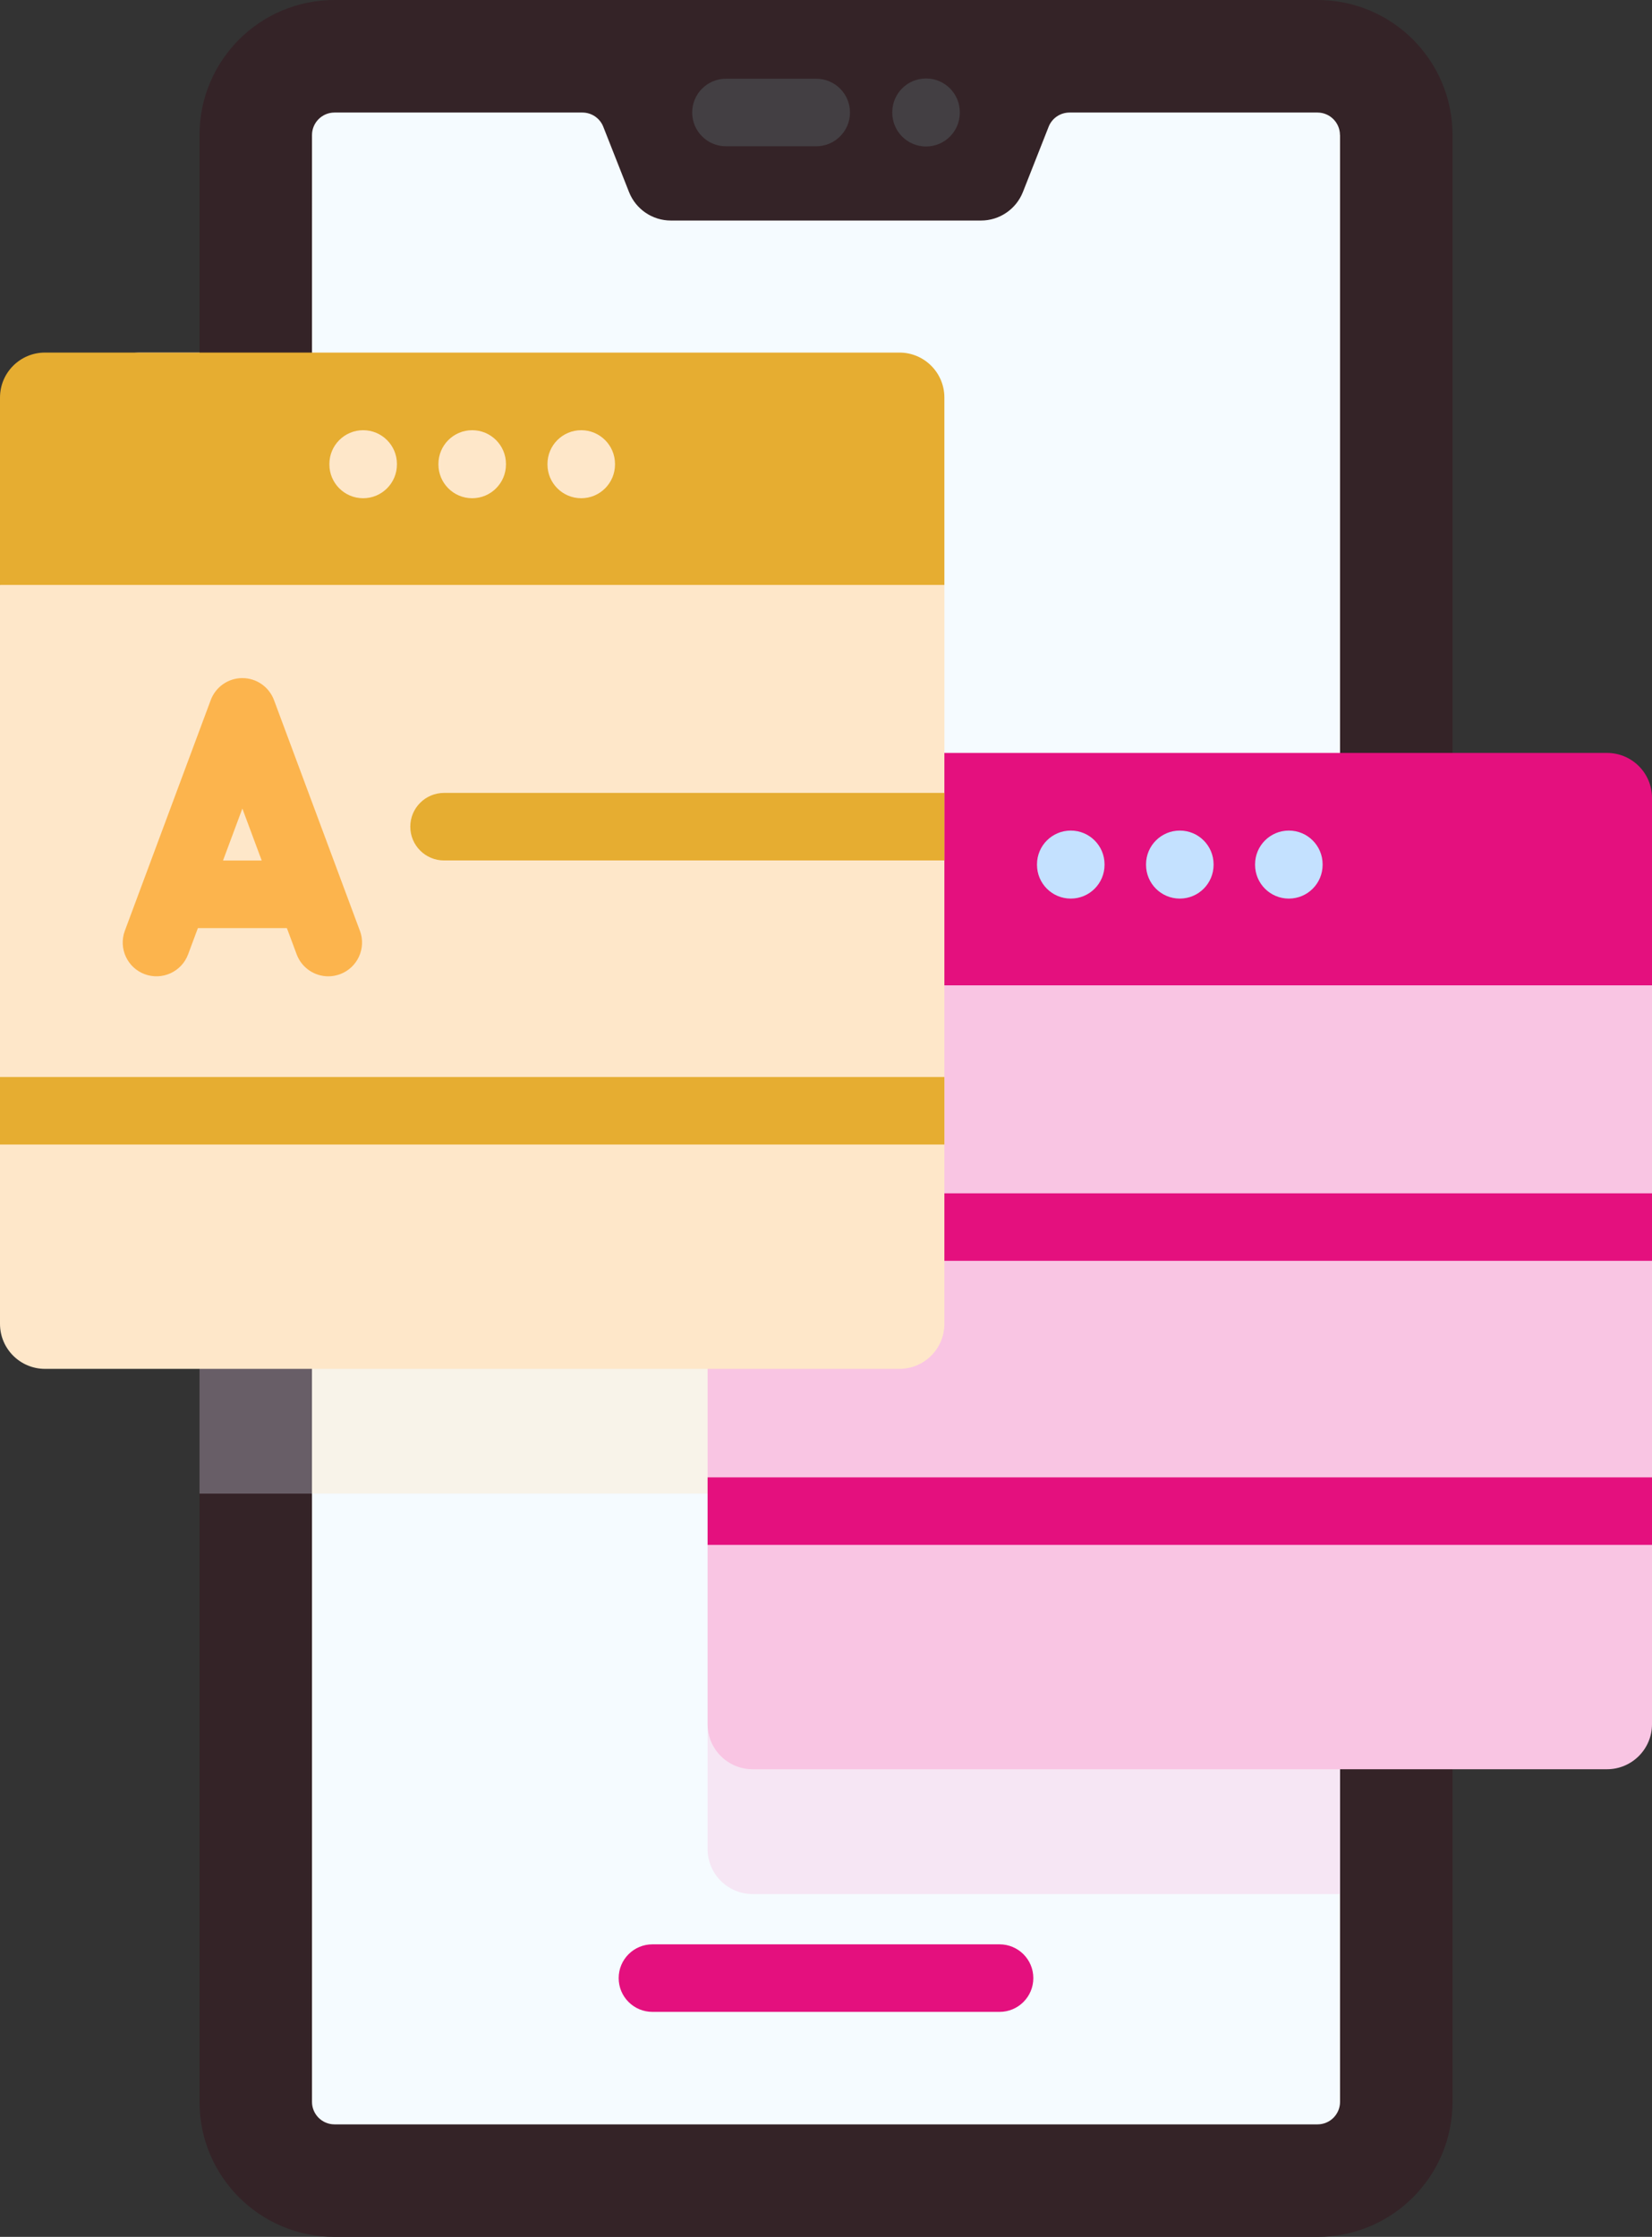 <?xml version="1.0" encoding="UTF-8"?>
<svg id="Calque_2" data-name="Calque 2" xmlns="http://www.w3.org/2000/svg" viewBox="0 0 378.16 512">
  <rect x="0" y="0" width="378.16" height="512" fill="#333333" stroke="none"/>
  <defs>
    <style>
      .cls-1, .cls-2 {
        opacity: .4;
      }

      .cls-1, .cls-2, .cls-3, .cls-4, .cls-5, .cls-6, .cls-7, .cls-8, .cls-9, .cls-10, .cls-11, .cls-12, .cls-13 {
        stroke-width: 0px;
      }

      .cls-1, .cls-3 {
        fill: #f9c5e3;
      }

      .cls-2, .cls-9 {
        fill: #fee7c9;
      }

      .cls-4 {
        fill: #433f43;
      }

      .cls-5 {
        fill: #c4e1ff;
      }

      .cls-6 {
        fill: #e4107e;
      }

      .cls-7 {
        fill: #b5adb6;
      }

      .cls-8 {
        fill: #342327;
      }

      .cls-10 {
        fill: #e6ad31;
      }

      .cls-11 {
        fill: #fcb44d;
      }

      .cls-12 {
        fill: #f5fbff;
      }

      .cls-13 {
        fill: #685e67;
      }
    </style>
  </defs>
  <g id="Calque_1-2" data-name="Calque 1">
    <g>
      <g>
        <g>
          <g>
            <path class="cls-7" d="m32.11,141.95h21.83v-61.26h-21.83c-5.69,0-10.3,4.61-10.3,10.3v40.65c0,5.69,4.61,10.3,10.3,10.3Z"/>
            <path class="cls-7" d="m32.11,226.33h21.83v-61.26h-21.83c-5.69,0-10.3,4.61-10.3,10.3v40.65c0,5.69,4.61,10.3,10.3,10.3h0Z"/>
          </g>
          <path class="cls-8" d="m332.5,30.91v450.19c0,17.07-13.83,30.9-30.9,30.9H76.57c-17.07,0-30.9-13.83-30.9-30.9V30.91C45.67,13.84,59.5,0,76.57,0h225.02c17.07,0,30.91,13.84,30.91,30.91Z"/>
          <path class="cls-13" d="m216.18,119.56v212.02c0,5.69-4.61,10.3-10.3,10.3H45.67V109.26h160.21c5.69,0,10.3,4.61,10.3,10.3h0Z"/>
          <path class="cls-12" d="m306.75,30.91v450.19c0,2.84-2.31,5.15-5.15,5.15H76.57c-2.84,0-5.15-2.31-5.15-5.15V30.91c0-2.84,2.31-5.15,5.15-5.15h56.74c2.11,0,4.02,1.29,4.79,3.26l5.89,14.94c1.56,3.94,5.36,6.52,9.58,6.52h71c4.22,0,8.02-2.59,9.58-6.52l5.89-14.94c.77-1.97,2.68-3.26,4.79-3.26h56.75c2.84,0,5.15,2.31,5.15,5.15Z"/>
          <g>
            <path class="cls-1" d="m306.75,200.91v232.62h-134.47c-5.69,0-10.3-4.61-10.3-10.3v-212.02c0-5.69,4.62-10.3,10.3-10.3h134.47Z"/>
            <path class="cls-2" d="m216.18,119.56v212.02c0,5.69-4.61,10.3-10.3,10.3H71.42V109.26h134.46c5.69,0,10.3,4.61,10.3,10.3h0Z"/>
          </g>
          <g>
            <path class="cls-4" d="m186.84,33.48h-20.66c-4.27,0-7.73-3.46-7.73-7.73s3.46-7.73,7.73-7.73h20.66c4.27,0,7.73,3.46,7.73,7.73s-3.46,7.73-7.73,7.73Z"/>
            <path class="cls-4" d="m211.98,33.53c-4.27,0-7.73-3.46-7.73-7.73v-.11c0-4.27,3.46-7.73,7.73-7.73s7.73,3.46,7.73,7.73v.11c0,4.27-3.46,7.73-7.73,7.73Z"/>
          </g>
        </g>
        <path class="cls-6" d="m228.81,460.5h-79.46c-4.27,0-7.73-3.46-7.73-7.73s3.46-7.73,7.73-7.73h79.46c4.27,0,7.73,3.46,7.73,7.73,0,4.27-3.46,7.73-7.73,7.73Z"/>
      </g>
      <g>
        <g>
          <g>
            <g>
              <path class="cls-3" d="m378.16,225.53v169.13c0,5.69-4.62,10.3-10.3,10.3h-195.58c-5.69,0-10.3-4.61-10.3-10.3v-169.13l108.09-14.24,108.09,14.24Z"/>
              <path class="cls-6" d="m378.16,182.64v42.89h-216.18v-42.89c0-5.7,4.62-10.3,10.3-10.3h195.58c5.69,0,10.3,4.6,10.3,10.3Z"/>
            </g>
            <g>
              <path class="cls-5" d="m245.11,205.68c-4.27,0-7.73-3.46-7.73-7.73v-.11c0-4.27,3.46-7.73,7.73-7.73s7.73,3.46,7.73,7.73v.11c0,4.27-3.46,7.73-7.73,7.73Z"/>
              <path class="cls-5" d="m270.07,205.68c-4.27,0-7.73-3.46-7.73-7.73v-.11c0-4.27,3.46-7.73,7.73-7.73s7.73,3.46,7.73,7.73v.11c0,4.27-3.46,7.73-7.73,7.73Z"/>
              <path class="cls-5" d="m295.03,205.68c-4.27,0-7.73-3.46-7.73-7.73v-.11c0-4.27,3.46-7.73,7.73-7.73s7.73,3.46,7.73,7.73v.11c0,4.27-3.46,7.73-7.73,7.73Z"/>
            </g>
          </g>
          <g>
            <path class="cls-6" d="m161.98,273.14h216.18v15.45h-216.18v-15.45Z"/>
            <path class="cls-6" d="m161.98,338.16h216.18v15.45h-216.18v-15.45Z"/>
          </g>
        </g>
        <g>
          <g>
            <g>
              <path class="cls-9" d="m216.18,133.89v169.13c0,5.69-4.61,10.3-10.3,10.3H10.3C4.61,313.32,0,308.71,0,303.02v-169.13l108.09-24.63,108.09,24.63Z"/>
              <path class="cls-10" d="m216.18,91v42.89H0v-42.89C0,85.3,4.62,80.7,10.3,80.7h195.58c5.69,0,10.3,4.61,10.3,10.3Z"/>
            </g>
            <g>
              <path class="cls-9" d="m83.13,114.04c-4.27,0-7.73-3.46-7.73-7.73v-.11c0-4.27,3.46-7.73,7.73-7.73s7.73,3.46,7.73,7.73v.11c0,4.27-3.46,7.73-7.73,7.73Z"/>
              <path class="cls-9" d="m108.09,114.04c-4.27,0-7.73-3.46-7.73-7.73v-.11c0-4.27,3.46-7.73,7.73-7.73s7.73,3.46,7.73,7.73v.11c0,4.27-3.46,7.73-7.73,7.73Z"/>
              <path class="cls-9" d="m133.05,114.04c-4.27,0-7.73-3.46-7.73-7.73v-.11c0-4.27,3.46-7.73,7.73-7.73s7.73,3.46,7.73,7.73v.11c0,4.27-3.46,7.73-7.73,7.73Z"/>
            </g>
          </g>
          <g>
            <path class="cls-10" d="m216.18,181.49v15.46h-114.53c-4.27,0-7.73-3.46-7.73-7.73s3.46-7.73,7.73-7.73h114.53Z"/>
            <path class="cls-10" d="m0,246.52h216.18v15.45H0v-15.45Z"/>
          </g>
        </g>
      </g>
      <path class="cls-11" d="m82.38,213.04l-19.66-52.8c-1.13-3.02-4.01-5.03-7.24-5.03s-6.11,2.01-7.24,5.03l-19.66,52.8c-1.49,4,.54,8.45,4.54,9.94,4,1.49,8.45-.54,9.94-4.54l2.24-6.01h20.37l2.24,6.01c1.16,3.11,4.11,5.03,7.24,5.03.9,0,1.81-.16,2.7-.49,4-1.49,6.03-5.94,4.54-9.94h0Zm-31.33-16.07l4.43-11.9,4.43,11.9h-8.86Z"/>
    </g>
  </g>
</svg>
